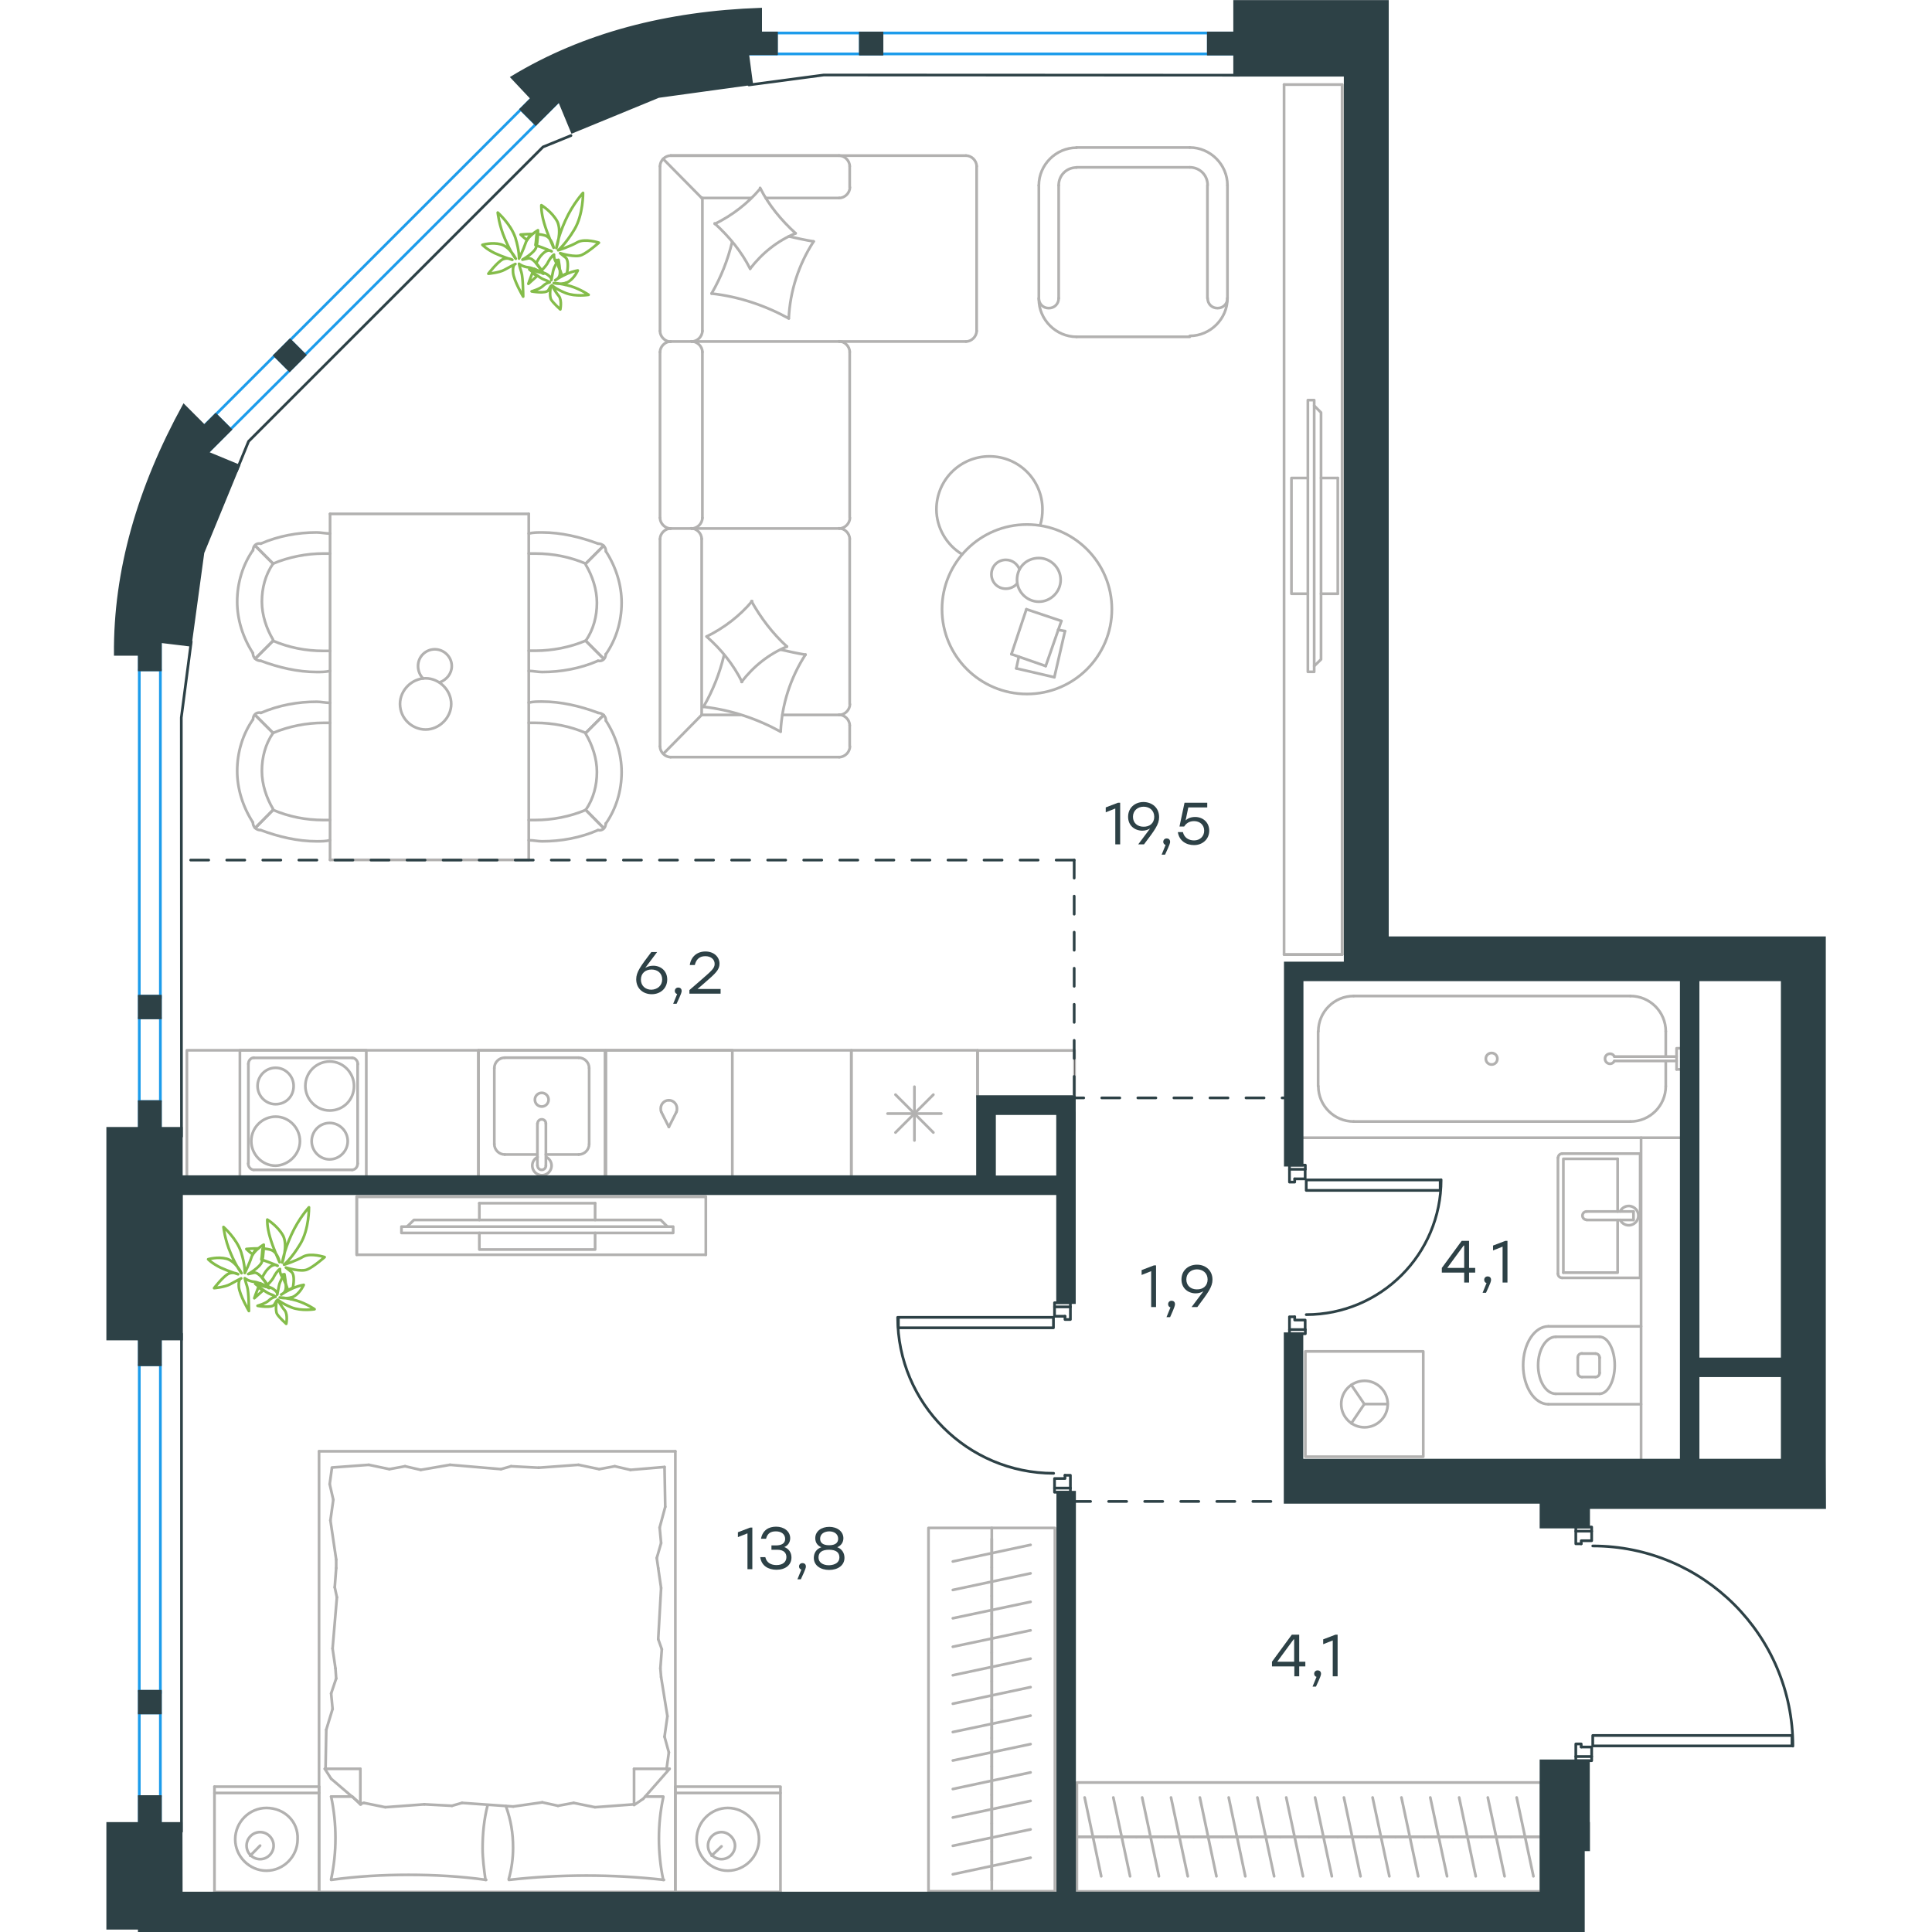<?xml version="1.0" encoding="utf-8"?>
<!-- Generator: Adobe Illustrator 26.5.0, SVG Export Plug-In . SVG Version: 6.00 Build 0)  -->
<svg version="1.1" id="Слой_1" xmlns="http://www.w3.org/2000/svg" xmlns:xlink="http://www.w3.org/1999/xlink" x="0px" y="0px"
	 viewBox="0 0 953.6 1071.5" style="enable-background:new 0 0 953.6 1071.5;" xml:space="preserve" width="200" height="200">
<style type="text/css">
	.st0{fill:none;stroke:#B2B1B0;stroke-width:1.5;stroke-linecap:round;stroke-linejoin:round;stroke-miterlimit:22.926;}
	.st1{fill:none;stroke:#1F1E1D;stroke-width:0.216;stroke-linecap:round;stroke-linejoin:round;stroke-miterlimit:22.926;}
	.st2{fill:none;stroke:#2D4146;stroke-width:1.5;stroke-linecap:round;stroke-linejoin:round;stroke-miterlimit:22.926;}
	.st3{fill:none;stroke:#1D9CEB;stroke-width:1.5;stroke-linecap:round;stroke-linejoin:round;stroke-miterlimit:22.926;}
	.st4{fill:none;stroke:#2D4146;stroke-width:1.5;stroke-linecap:round;stroke-linejoin:round;stroke-miterlimit:10;}
	.st5{fill:none;stroke:#1D9CEB;stroke-width:1.5;stroke-linecap:round;stroke-linejoin:round;stroke-miterlimit:22.925;}
	.st6{fill-rule:evenodd;clip-rule:evenodd;fill:#2D4146;stroke:#2D4146;stroke-width:1.5;stroke-miterlimit:10;}
	.st7{fill-rule:evenodd;clip-rule:evenodd;fill:#2D4146;stroke:#2D4146;stroke-width:1.5;stroke-miterlimit:10;}
	.st8{enable-background:new    ;}
	.st9{fill:#2D4146;}
	
		.st10{fill:none;stroke:#2D4146;stroke-width:1.5;stroke-linecap:round;stroke-linejoin:round;stroke-miterlimit:22.926;stroke-dasharray:10;}
	.st11{fill:none;stroke:#84BC4A;stroke-width:1.5;stroke-linecap:round;stroke-linejoin:round;stroke-miterlimit:22.926;}
</style>
<line class="st0" x1="864.9" y1="572" x2="864.9" y2="586"/>
<path class="st0" d="M836.4,586c-0.5-1.2-1.8-1.8-3.1-1.5s-2.1,1.4-2.1,2.7s0.9,2.4,2.1,2.7c1.3,0.3,2.5-0.3,3.1-1.5"/>
<line class="st0" x1="870.9" y1="586" x2="836.4" y2="586"/>
<line class="st0" x1="870.9" y1="588.4" x2="836.4" y2="588.4"/>
<line class="st0" x1="870.9" y1="593.1" x2="873.4" y2="593.1"/>
<polyline class="st0" points="870.9,593.1 870.9,581.4 873.4,581.4 "/>
<path class="st0" d="M771.5,587.2c0-1.8-1.4-3.2-3.2-3.2s-3.2,1.4-3.2,3.2s1.4,3.2,3.2,3.2S771.5,589,771.5,587.2"/>
<path class="st0" d="M864.9,572c0-10.8-8.8-19.6-19.6-19.6"/>
<path class="st0" d="M845.3,622c10.8,0,19.6-8.8,19.6-19.6"/>
<path class="st0" d="M691.8,552.4c-10.8,0-19.6,8.8-19.6,19.6"/>
<path class="st0" d="M672.2,602.4c0,10.8,8.8,19.6,19.6,19.6"/>
<line class="st0" x1="864.9" y1="602.4" x2="864.9" y2="588.4"/>
<line class="st0" x1="845.3" y1="552.4" x2="691.8" y2="552.4"/>
<line class="st0" x1="672.1" y1="572" x2="672.1" y2="602.4"/>
<line class="st0" x1="691.8" y1="622" x2="845.3" y2="622"/>
<line class="st0" x1="663.1" y1="631" x2="873.4" y2="631"/>
<line class="st0" x1="847" y1="671.9" x2="847" y2="676.6"/>
<line class="st0" x1="838.2" y1="671.9" x2="838.2" y2="642.7"/>
<polyline class="st0" points="838.2,676.6 838.2,705.8 808.1,705.8 "/>
<polyline class="st0" points="808.1,705.8 808.1,642.7 838.2,642.7 "/>
<path class="st0" d="M807.5,639.8c-1.3,0-2.3,1-2.3,2.3"/>
<path class="st0" d="M805.1,706.4c0,1.3,1,2.3,2.3,2.3"/>
<path class="st0" d="M821,671.9c-1.3,0-2.3,1-2.3,2.3s1,2.3,2.3,2.3"/>
<line class="st0" x1="847" y1="671.9" x2="821" y2="671.9"/>
<line class="st0" x1="847" y1="676.6" x2="821" y2="676.6"/>
<path class="st0" d="M839.6,676.6c1.1,2.2,3.6,3.4,6,2.8c2.4-0.6,4.1-2.7,4.1-5.2s-1.7-4.6-4.1-5.2c-2.4-0.6-4.9,0.6-6,2.8"/>
<line class="st0" x1="850.7" y1="639.8" x2="807.4" y2="639.8"/>
<line class="st0" x1="805.1" y1="642.1" x2="805.1" y2="706.4"/>
<polyline class="st0" points="807.4,708.7 850.7,708.7 850.7,639.8 "/>
<polyline class="st0" points="690.5,768.1 697.7,778.7 690.5,789.4 "/>
<line class="st0" x1="697.7" y1="778.7" x2="710.6" y2="778.7"/>
<path class="st0" d="M684.9,778.7c0,7.1,5.8,12.9,12.9,12.9c7.1,0,12.9-5.8,12.9-12.9c0-7.1-5.8-12.9-12.9-12.9
	C690.6,765.9,684.9,771.6,684.9,778.7"/>
<rect x="665" y="749.5" class="st0" width="65.4" height="58.4"/>
<polyline class="st0" points="413.2,582.5 413.2,652.6 413.2,582.5 44.7,582.5 44.7,652.6 "/>
<line class="st0" x1="683" y1="329.3" x2="673.7" y2="329.3"/>
<line class="st0" x1="683" y1="265.1" x2="673.7" y2="265.1"/>
<polyline class="st0" points="669.9,225 673.7,228.8 673.7,365.7 669.9,369.4 "/>
<rect x="666.4" y="221.9" class="st0" width="3.5" height="150.7"/>
<polyline class="st0" points="666.4,265.1 657.3,265.1 657.3,329.3 666.4,329.3 "/>
<line class="st0" x1="683" y1="329.3" x2="683" y2="265.1"/>
<polyline class="st0" points="685.4,46.9 685.4,529.4 653.2,529.4 653.2,46.9 "/>
<line class="st0" x1="685.4" y1="529.4" x2="653.2" y2="529.4"/>
<polyline class="st0" points="653.2,46.9 685.4,46.9 685.4,529.4 "/>
<line class="st0" x1="799.8" y1="778.8" x2="851.2" y2="778.8"/>
<path class="st0" d="M816.1,761.4c0,1.3,1,2.3,2.3,2.3"/>
<path class="st0" d="M818.4,750.6c-1.3,0-2.3,1-2.3,2.3"/>
<path class="st0" d="M825.9,763.7c1.3,0,2.3-1,2.3-2.3"/>
<path class="st0" d="M828.2,753c0-1.3-1-2.3-2.3-2.3"/>
<line class="st0" x1="825.9" y1="763.7" x2="818.4" y2="763.7"/>
<line class="st0" x1="816.1" y1="761.4" x2="816.1" y2="753"/>
<line class="st0" x1="818.4" y1="750.7" x2="825.9" y2="750.7"/>
<line class="st0" x1="828.2" y1="753" x2="828.2" y2="761.4"/>
<path class="st0" d="M828.2,773c4.6,0,8.4-7.1,8.4-15.8s-3.8-15.8-8.4-15.8"/>
<line class="st0" x1="803.9" y1="773" x2="828.2" y2="773"/>
<path class="st0" d="M803.9,741.4c-5.4,0-9.8,7.1-9.8,15.8s4.4,15.8,9.8,15.8"/>
<line class="st0" x1="803.9" y1="741.4" x2="828.2" y2="741.4"/>
<path class="st0" d="M799.8,735.6c-7.7,0-14,9.7-14,21.6c0,11.9,6.3,21.6,14,21.6"/>
<line class="st0" x1="799.8" y1="735.6" x2="851.2" y2="735.6"/>
<line class="st0" x1="491.1" y1="1042.8" x2="491.1" y2="1027"/>
<line class="st0" x1="512.6" y1="1030.3" x2="469.5" y2="1039.5"/>
<line class="st0" x1="491.1" y1="1027" x2="491.1" y2="1011.3"/>
<line class="st0" x1="512.6" y1="1014.6" x2="469.5" y2="1023.7"/>
<line class="st0" x1="491.1" y1="1011.3" x2="491.1" y2="995.5"/>
<line class="st0" x1="512.6" y1="998.8" x2="469.5" y2="1008"/>
<line class="st0" x1="491.1" y1="995.5" x2="491.1" y2="979.7"/>
<line class="st0" x1="512.6" y1="983" x2="469.5" y2="992.2"/>
<line class="st0" x1="491.1" y1="979.7" x2="491.1" y2="963.9"/>
<line class="st0" x1="512.6" y1="967.3" x2="469.5" y2="976.4"/>
<line class="st0" x1="491.1" y1="963.9" x2="491.1" y2="948.2"/>
<line class="st0" x1="512.6" y1="951.5" x2="469.5" y2="960.6"/>
<line class="st0" x1="491.1" y1="1048.9" x2="491.1" y2="847.4"/>
<line class="st0" x1="491.1" y1="948.2" x2="491.1" y2="932.4"/>
<line class="st0" x1="512.6" y1="935.7" x2="469.5" y2="944.9"/>
<line class="st0" x1="491.1" y1="932.4" x2="491.1" y2="916.6"/>
<line class="st0" x1="512.6" y1="919.9" x2="469.5" y2="929.1"/>
<line class="st0" x1="491.1" y1="916.6" x2="491.1" y2="900.8"/>
<line class="st0" x1="512.6" y1="904.2" x2="469.5" y2="913.3"/>
<line class="st0" x1="491.1" y1="900.8" x2="491.1" y2="885.1"/>
<line class="st0" x1="512.6" y1="888.4" x2="469.5" y2="897.5"/>
<line class="st0" x1="491.1" y1="885.1" x2="491.1" y2="869.3"/>
<line class="st0" x1="512.6" y1="872.6" x2="469.5" y2="881.8"/>
<line class="st0" x1="491.1" y1="869.3" x2="491.1" y2="853.5"/>
<line class="st0" x1="512.6" y1="856.8" x2="469.5" y2="866"/>
<rect x="456" y="847.4" class="st0" width="70.1" height="201.5"/>
<line class="st0" x1="539.2" y1="1018.7" x2="555.2" y2="1018.7"/>
<line class="st0" x1="551.8" y1="1040.6" x2="542.6" y2="996.9"/>
<line class="st0" x1="555.2" y1="1018.7" x2="571.2" y2="1018.7"/>
<line class="st0" x1="567.8" y1="1040.6" x2="558.5" y2="996.9"/>
<line class="st0" x1="571.2" y1="1018.7" x2="587.1" y2="1018.7"/>
<line class="st0" x1="583.8" y1="1040.6" x2="574.5" y2="996.9"/>
<line class="st0" x1="587.1" y1="1018.7" x2="603.1" y2="1018.7"/>
<line class="st0" x1="599.8" y1="1040.6" x2="590.5" y2="996.9"/>
<line class="st0" x1="603.1" y1="1018.7" x2="619.1" y2="1018.7"/>
<line class="st0" x1="615.7" y1="1040.6" x2="606.5" y2="996.9"/>
<line class="st0" x1="619.1" y1="1018.7" x2="635.1" y2="1018.7"/>
<line class="st0" x1="631.7" y1="1040.6" x2="622.5" y2="996.9"/>
<line class="st0" x1="635.1" y1="1018.7" x2="651.1" y2="1018.7"/>
<line class="st0" x1="647.7" y1="1040.6" x2="638.4" y2="996.9"/>
<line class="st0" x1="651.1" y1="1018.7" x2="667" y2="1018.7"/>
<line class="st0" x1="663.7" y1="1040.6" x2="654.4" y2="996.9"/>
<line class="st0" x1="667" y1="1018.7" x2="683" y2="1018.7"/>
<line class="st0" x1="679.7" y1="1040.6" x2="670.4" y2="996.9"/>
<line class="st0" x1="683" y1="1018.7" x2="699" y2="1018.7"/>
<line class="st0" x1="695.6" y1="1040.6" x2="686.4" y2="996.9"/>
<line class="st0" x1="538.3" y1="1018.7" x2="795.7" y2="1018.7"/>
<line class="st0" x1="699" y1="1018.7" x2="715" y2="1018.7"/>
<line class="st0" x1="711.6" y1="1040.6" x2="702.3" y2="996.9"/>
<line class="st0" x1="715" y1="1018.7" x2="731" y2="1018.7"/>
<line class="st0" x1="727.6" y1="1040.6" x2="718.3" y2="996.9"/>
<line class="st0" x1="731" y1="1018.7" x2="746.9" y2="1018.7"/>
<line class="st0" x1="743.6" y1="1040.6" x2="734.3" y2="996.9"/>
<line class="st0" x1="746.9" y1="1018.7" x2="762.9" y2="1018.7"/>
<line class="st0" x1="759.5" y1="1040.6" x2="750.3" y2="996.9"/>
<line class="st0" x1="762.9" y1="1018.7" x2="778.9" y2="1018.7"/>
<line class="st0" x1="775.5" y1="1040.6" x2="766.2" y2="996.9"/>
<line class="st0" x1="778.9" y1="1018.7" x2="794.9" y2="1018.7"/>
<line class="st0" x1="791.5" y1="1040.6" x2="782.2" y2="996.9"/>
<rect x="538.3" y="988.6" class="st0" width="257.4" height="60.4"/>
<polyline class="st0" points="537,582.6 483.2,582.6 483.2,608.3 483.2,582.6 537,582.6 537,608.3 "/>
<line class="st0" x1="458.7" y1="607.1" x2="437.7" y2="628.1"/>
<line class="st0" x1="437.7" y1="607.1" x2="458.7" y2="628.1"/>
<line class="st0" x1="463.1" y1="617.6" x2="433.3" y2="617.6"/>
<line class="st0" x1="448.2" y1="602.7" x2="448.2" y2="632.5"/>
<polyline class="st0" points="413.2,652.6 413.2,582.5 483.2,582.5 483.2,608.3 "/>
<line class="st0" x1="851.2" y1="809.8" x2="851.2" y2="631"/>
<line class="st0" x1="206.9" y1="667.3" x2="206.9" y2="676.6"/>
<line class="st0" x1="271.1" y1="667.3" x2="271.1" y2="676.6"/>
<polyline class="st0" points="311.2,680.3 307.5,676.6 170.6,676.6 166.8,680.3 "/>
<rect x="163.7" y="680.3" class="st0" width="150.7" height="3.5"/>
<polyline class="st0" points="271.1,683.8 271.1,693 206.9,693 206.9,683.8 "/>
<line class="st0" x1="206.9" y1="667.3" x2="271.1" y2="667.3"/>
<polyline class="st0" points="332.5,663.7 138.9,663.7 138.9,695.9 332.5,695.9 "/>
<line class="st0" x1="138.9" y1="663.7" x2="138.9" y2="695.9"/>
<polyline class="st0" points="332.5,695.9 332.5,663.7 138.9,663.7 "/>
<g>
	<rect x="277.1" y="582.5" class="st0" width="70.1" height="70.2"/>
	<line class="st0" x1="312" y1="625" x2="316.2" y2="616.7"/>
	<line class="st0" x1="307.8" y1="616.7" x2="312" y2="625"/>
	<path class="st0" d="M307.8,616.7c-0.3-0.7-0.3-1.4-0.3-2c0-2.4,2-4.5,4.5-4.5"/>
	<path class="st0" d="M316.2,616.7c0.3-0.7,0.3-1.4,0.3-2c0-2.4-2-4.5-4.5-4.5"/>
</g>
<line class="st0" x1="221" y1="640.3" x2="239.1" y2="640.3"/>
<path class="st0" d="M237.7,609.9c0,2.1,1.7,3.8,3.8,3.8s3.8-1.7,3.8-3.8s-1.7-3.8-3.8-3.8S237.7,607.8,237.7,609.9"/>
<path class="st0" d="M243.8,623.1c0-1.3-1-2.3-2.3-2.3s-2.3,1-2.3,2.3"/>
<line class="st0" x1="239.1" y1="646.5" x2="239.1" y2="623.1"/>
<path class="st0" d="M239.2,646.5c0,1.3,1,2.3,2.3,2.3s2.3-1,2.3-2.3"/>
<line class="st0" x1="243.8" y1="646.5" x2="243.8" y2="623.1"/>
<path class="st0" d="M239.2,641.7c-2.2,1.1-3.4,3.6-2.8,6s2.7,4.1,5.2,4.1s4.6-1.7,5.2-4.1c0.6-2.4-0.6-4.9-2.8-6"/>
<path class="st0" d="M215.2,634.5c0,3.2,2.6,5.8,5.8,5.8"/>
<path class="st0" d="M262,640.3c3.2,0,5.8-2.6,5.8-5.8"/>
<path class="st0" d="M221,586.6c-3.2,0-5.8,2.6-5.8,5.8"/>
<path class="st0" d="M267.8,592.4c0-3.2-2.6-5.8-5.8-5.8"/>
<line class="st0" x1="215.2" y1="634.5" x2="215.2" y2="592.4"/>
<line class="st0" x1="221" y1="586.6" x2="262" y2="586.6"/>
<line class="st0" x1="267.8" y1="592.4" x2="267.8" y2="634.5"/>
<line class="st0" x1="262" y1="640.3" x2="243.8" y2="640.3"/>
<polyline class="st0" points="206.4,652.6 206.4,582.5 276.6,582.5 276.6,652.6 "/>
<line class="st0" x1="206.4" y1="652.6" x2="206.4" y2="582.5"/>
<g>
	<path class="st0" d="M103.9,602.3c0-5.5-4.5-10.1-10-10.1s-10,4.5-10,10.1c0,5.5,4.5,10.1,10,10.1
		C99.5,612.4,103.9,608.2,103.9,602.3z"/>
	<path class="st0" d="M107.4,632.9c0-7.2-5.9-13.6-13.5-13.6c-7.2,0-13.5,5.9-13.5,13.6c0,7.2,5.9,13.6,13.5,13.6
		C101.2,646.3,107.4,640.1,107.4,632.9z"/>
	<path class="st0" d="M133.9,632.9c0-5.5-4.5-10.1-10-10.1s-10,4.5-10,10.1c0,5.5,4.5,10.1,10,10.1
		C129.4,642.9,133.9,638.4,133.9,632.9z"/>
	<path class="st0" d="M137.4,602.3c0-7.2-5.9-13.6-13.5-13.6c-7.2,0-13.5,5.9-13.5,13.6c0,7.2,5.9,13.6,13.5,13.6
		C131.5,615.9,137.4,609.9,137.4,602.3z"/>
	<line class="st0" x1="78.8" y1="645.3" x2="78.8" y2="590.1"/>
	<line class="st0" x1="136.4" y1="648.8" x2="81.8" y2="648.8"/>
	<line class="st0" x1="139.4" y1="590.1" x2="139.4" y2="645.3"/>
	<line class="st0" x1="81.8" y1="586.7" x2="136.4" y2="586.7"/>
	<path class="st0" d="M139.4,645.3L139.4,645.3c0,2-1.4,3.5-3.1,3.5"/>
	<path class="st0" d="M78.8,590.1L78.8,590.1c0-2,1.4-3.5,3.1-3.5"/>
	<path class="st0" d="M81.8,648.8L81.8,648.8c-1.7,0-3.1-1.7-3.1-3.5"/>
	<path class="st0" d="M136.4,586.7L136.4,586.7c1.7,0,3.1,1.7,3.1,3.5"/>
	<rect x="74.1" y="582.5" class="st0" width="70.1" height="70.2"/>
</g>
<g>
	<line class="st0" x1="118" y1="1049.3" x2="60" y2="1049.3"/>
	<line class="st0" x1="60" y1="990.9" x2="118" y2="990.9"/>
	<line class="st0" x1="118" y1="990.9" x2="118" y2="1049.3"/>
	<line class="st0" x1="60" y1="1049.3" x2="60" y2="990.9"/>
	<line class="st0" x1="85.3" y1="1023.6" x2="79.8" y2="1029.2"/>
	<line class="st0" x1="60" y1="994.4" x2="118" y2="994.4"/>
	<path class="st0" d="M88.8,1002.7c-9.5,0-17.3,7.9-17.3,17.4c0,9.5,7.9,17.4,17.3,17.4c9.5,0,17.3-7.9,17.3-17.4
		C106.6,1010.2,98.7,1002.7,88.8,1002.7z"/>
	<path class="st0" d="M85.3,1016.1c-4.3,0-7.5,3.6-7.5,7.5c0,4.3,3.5,7.5,7.5,7.5c4.3,0,7.5-3.6,7.5-7.5
		C92.8,1019.7,89.6,1016.1,85.3,1016.1z"/>
	<line class="st0" x1="315.6" y1="1049.3" x2="118" y2="1049.3"/>
	<line class="st0" x1="298.9" y1="996.4" x2="308.9" y2="996.4"/>
	<line class="st0" x1="140.9" y1="1000.7" x2="140.9" y2="981"/>
	<line class="st0" x1="136.5" y1="996.4" x2="140.9" y2="1000.7"/>
	<line class="st0" x1="315.6" y1="804.9" x2="315.6" y2="1049.3"/>
	<line class="st0" x1="121.2" y1="981" x2="140.9" y2="981"/>
	<line class="st0" x1="118" y1="1049.3" x2="118" y2="804.9"/>
	<line class="st0" x1="312.4" y1="981" x2="297.8" y2="997.6"/>
	<line class="st0" x1="297.8" y1="997.6" x2="292.7" y2="1001.1"/>
	<line class="st0" x1="124.7" y1="996.4" x2="136.2" y2="996.4"/>
	<line class="st0" x1="292.7" y1="1000.7" x2="292.7" y2="981"/>
	<line class="st0" x1="141.3" y1="1000.7" x2="124.7" y2="986.5"/>
	<line class="st0" x1="124.7" y1="986.5" x2="121.2" y2="981"/>
	<line class="st0" x1="312.4" y1="981" x2="292.7" y2="981"/>
	<line class="st0" x1="224.5" y1="813.2" x2="239.8" y2="814"/>
	<line class="st0" x1="174.4" y1="815.2" x2="190.6" y2="812.4"/>
	<line class="st0" x1="157" y1="814.8" x2="165.7" y2="813.2"/>
	<line class="st0" x1="165.7" y1="813.2" x2="174.4" y2="815.2"/>
	<line class="st0" x1="218.9" y1="814.8" x2="224.5" y2="813.2"/>
	<line class="st0" x1="190.6" y1="812.4" x2="218.9" y2="814.8"/>
	<line class="st0" x1="125.1" y1="813.9" x2="145.6" y2="812.4"/>
	<line class="st0" x1="145.6" y1="812.4" x2="157" y2="814.8"/>
	<line class="st0" x1="290.7" y1="815.2" x2="309.6" y2="813.6"/>
	<line class="st0" x1="273.4" y1="814.8" x2="282" y2="813.2"/>
	<line class="st0" x1="282" y1="813.2" x2="290.7" y2="815.2"/>
	<line class="st0" x1="239.8" y1="814" x2="261.9" y2="812.4"/>
	<line class="st0" x1="261.9" y1="812.4" x2="273.4" y2="814.8"/>
	<line class="st0" x1="315.6" y1="804.9" x2="118" y2="804.9"/>
	<path class="st0" d="M223.3,1042.6c14.2-1.6,28.4-2.4,43-2.4c14.2,0,28.8,0.8,43,2.4"/>
	<path class="st0" d="M221.6,1001.6c2.8,7.9,4,14.9,4,23.2c0,5.9-0.8,11.8-2.4,17.4"/>
	<path class="st0" d="M308.9,1042.6c-1.6-7.5-2.4-15.4-2.4-22.9c0-7.9,0.8-15.4,2.4-22.9"/>
	<path class="st0" d="M210.3,1042.6c-0.8-5.9-1.6-11.8-1.6-17.4c0-8.3,0.8-16.2,2.8-24.1"/>
	<line class="st0" x1="127.5" y1="930.9" x2="127.1" y2="925.3"/>
	<line class="st0" x1="125.5" y1="947.8" x2="124.7" y2="939.2"/>
	<line class="st0" x1="124.7" y1="939.2" x2="127.5" y2="930.9"/>
	<line class="st0" x1="121.6" y1="981" x2="122" y2="959.3"/>
	<line class="st0" x1="122" y1="959.3" x2="125.5" y2="947.8"/>
	<line class="st0" x1="126.7" y1="880.3" x2="127.5" y2="869.7"/>
	<line class="st0" x1="127.1" y1="925.3" x2="125.5" y2="914.3"/>
	<line class="st0" x1="127.9" y1="885.9" x2="126.7" y2="880.3"/>
	<line class="st0" x1="125.5" y1="914.3" x2="127.9" y2="885.9"/>
	<line class="st0" x1="127.5" y1="869.7" x2="127.5" y2="864.9"/>
	<line class="st0" x1="125.9" y1="831.8" x2="123.9" y2="823.1"/>
	<line class="st0" x1="123.9" y1="823.1" x2="125.1" y2="814.4"/>
	<line class="st0" x1="127.5" y1="864.9" x2="124.3" y2="843.2"/>
	<line class="st0" x1="124.3" y1="843.2" x2="125.9" y2="831.8"/>
	<line class="st0" x1="305.3" y1="864.1" x2="306.1" y2="869.7"/>
	<line class="st0" x1="306.9" y1="847.2" x2="307.7" y2="855.8"/>
	<line class="st0" x1="307.7" y1="855.8" x2="305.3" y2="864.1"/>
	<line class="st0" x1="309.6" y1="813.6" x2="310" y2="835.7"/>
	<line class="st0" x1="310" y1="835.7" x2="306.9" y2="847.2"/>
	<line class="st0" x1="308.1" y1="914.7" x2="307.3" y2="925.3"/>
	<line class="st0" x1="306.1" y1="869.7" x2="307.7" y2="880.7"/>
	<line class="st0" x1="306.1" y1="909.1" x2="308.1" y2="914.7"/>
	<line class="st0" x1="307.7" y1="880.7" x2="306.1" y2="909.1"/>
	<line class="st0" x1="307.3" y1="925.3" x2="307.7" y2="930.1"/>
	<line class="st0" x1="310.8" y1="980.6" x2="310.8" y2="981.4"/>
	<line class="st0" x1="309.6" y1="963.2" x2="312" y2="971.9"/>
	<line class="st0" x1="312" y1="971.9" x2="310.8" y2="980.6"/>
	<line class="st0" x1="307.7" y1="930.1" x2="311.2" y2="951.8"/>
	<line class="st0" x1="311.2" y1="951.8" x2="309.6" y2="963.2"/>
	<path class="st0" d="M124.7,1042.6c14.2-2,28.4-2.8,43-2.8c14.2,0,28.8,0.8,43,2.8"/>
	<path class="st0" d="M124.7,996.4c1.6,7.5,2.4,15.4,2.4,22.9c0,7.9-0.8,15.4-2.4,22.9"/>
	<line class="st0" x1="191.7" y1="1001.5" x2="176.4" y2="1000.7"/>
	<line class="st0" x1="241.8" y1="999.6" x2="225.7" y2="1001.9"/>
	<line class="st0" x1="259.2" y1="999.9" x2="250.5" y2="1001.5"/>
	<line class="st0" x1="250.5" y1="1001.5" x2="241.8" y2="999.6"/>
	<line class="st0" x1="197.3" y1="999.9" x2="191.7" y2="1001.5"/>
	<line class="st0" x1="225.7" y1="1001.9" x2="197.3" y2="999.9"/>
	<line class="st0" x1="292.7" y1="1000.7" x2="271" y2="1002.3"/>
	<line class="st0" x1="271" y1="1002.3" x2="259.2" y2="999.9"/>
	<line class="st0" x1="142.9" y1="999.9" x2="140.9" y2="1000.3"/>
	<line class="st0" x1="176.4" y1="1000.7" x2="154.7" y2="1002.3"/>
	<line class="st0" x1="154.7" y1="1002.3" x2="142.9" y2="999.9"/>
	<line class="st0" x1="373.9" y1="1049.3" x2="315.6" y2="1049.3"/>
	<line class="st0" x1="315.6" y1="990.9" x2="373.9" y2="990.9"/>
	<line class="st0" x1="373.9" y1="991.3" x2="373.9" y2="1049.3"/>
	<line class="st0" x1="315.6" y1="1049.3" x2="315.6" y2="991.3"/>
	<line class="st0" x1="341.2" y1="1024" x2="335.7" y2="1029.2"/>
	<line class="st0" x1="315.6" y1="994.4" x2="373.9" y2="994.4"/>
	<path class="st0" d="M344.7,1002.7c-9.5,0-17.3,7.9-17.3,17.4c0,9.5,7.9,17.4,17.3,17.4c9.5,0,17.3-7.9,17.3-17.4
		C362.1,1010.6,354.2,1002.7,344.7,1002.7z"/>
	<path class="st0" d="M341.2,1016.1c-4.3,0-7.5,3.6-7.5,7.5c0,4.3,3.5,7.5,7.5,7.5c4.3,0,7.5-3.6,7.5-7.5
		C348.7,1019.7,345.1,1016.1,341.2,1016.1z"/>
</g>
<g>
	<line class="st0" x1="313" y1="419.9" x2="406.5" y2="419.9"/>
	<line class="st0" x1="412.3" y1="287.2" x2="412.3" y2="195.2"/>
	<line class="st0" x1="406.5" y1="189.4" x2="476.8" y2="189.4"/>
	<line class="st0" x1="482.7" y1="183.6" x2="482.7" y2="92.2"/>
	<line class="st0" x1="476.8" y1="86.3" x2="313" y2="86.3"/>
	<line class="st0" x1="307.1" y1="92.2" x2="307.1" y2="183.6"/>
	<line class="st0" x1="412.3" y1="414" x2="412.3" y2="402.3"/>
	<line class="st0" x1="406.5" y1="396.5" x2="375" y2="396.5"/>
	<line class="st0" x1="330.2" y1="396.5" x2="330.2" y2="298.9"/>
	<line class="st0" x1="330.2" y1="109.8" x2="357.5" y2="109.8"/>
	<line class="st0" x1="412.3" y1="103.9" x2="412.3" y2="92.2"/>
	<line class="st0" x1="406.5" y1="86.3" x2="313" y2="86.3"/>
	<line class="st0" x1="309.1" y1="417.9" x2="330.2" y2="396.5"/>
	<line class="st0" x1="330.2" y1="109.8" x2="308.8" y2="88.1"/>
	<line class="st0" x1="324.7" y1="293.1" x2="313" y2="293.1"/>
	<line class="st0" x1="406.5" y1="189.4" x2="324.7" y2="189.4"/>
	<line class="st0" x1="406.5" y1="293.1" x2="324.7" y2="293.1"/>
	<line class="st0" x1="324.7" y1="189.4" x2="313" y2="189.4"/>
	<line class="st0" x1="412.3" y1="390.6" x2="412.3" y2="298.9"/>
	<line class="st0" x1="307.1" y1="298.9" x2="307.1" y2="414"/>
	<line class="st0" x1="330.6" y1="287.2" x2="330.6" y2="195.2"/>
	<line class="st0" x1="307.1" y1="195.2" x2="307.1" y2="287.2"/>
	<line class="st0" x1="330.6" y1="183.6" x2="330.6" y2="109.8"/>
	<line class="st0" x1="365.7" y1="109.8" x2="406.5" y2="109.8"/>
	<line class="st0" x1="351.6" y1="396.5" x2="330.2" y2="396.5"/>
	<path class="st0" d="M307.1,414c0,3.1,2.8,5.9,5.9,5.9"/>
	<path class="st0" d="M313,86.3c-3.1,0-5.9,2.8-5.9,5.9"/>
	<path class="st0" d="M482.7,92.2c0-3.1-2.8-5.9-5.9-5.9"/>
	<path class="st0" d="M406.5,419.9c3.1,0,5.9-2.8,5.9-5.9"/>
	<path class="st0" d="M412.3,402.3c0-3.1-2.8-5.9-5.9-5.9"/>
	<path class="st0" d="M406.5,396.5c3.1,0,5.9-2.8,5.9-5.9"/>
	<path class="st0" d="M412.3,195.2c0-3.1-2.8-5.9-5.9-5.9"/>
	<path class="st0" d="M406.5,293.1c3.1,0,5.9-2.8,5.9-5.9"/>
	<path class="st0" d="M412.3,298.9c0-3.1-2.8-5.9-5.9-5.9"/>
	<path class="st0" d="M406.5,109.8c3.1,0,5.9-2.8,5.9-5.9"/>
	<path class="st0" d="M412.3,92.2c0-3.1-2.8-5.9-5.9-5.9"/>
	<path class="st0" d="M330.2,298.9c0-3.1-2.8-5.9-5.9-5.9"/>
	<path class="st0" d="M313,293.1c-3.1,0-5.9,2.8-5.9,5.9"/>
	<path class="st0" d="M324.7,293.1c3.1,0,5.9-2.8,5.9-5.9"/>
	<path class="st0" d="M307.1,287.2c0,3.1,2.8,5.9,5.9,5.9"/>
	<path class="st0" d="M330.6,195.2c0-3.1-2.9-5.9-6.2-5.9"/>
	<path class="st0" d="M313,189.4c-3.1,0-5.9,2.8-5.9,5.9"/>
	<path class="st0" d="M324.7,189.4c3.1,0,5.9-2.8,5.9-5.9"/>
	<path class="st0" d="M307.1,183.6c0,3.1,2.8,5.9,5.9,5.9"/>
	<path class="st0" d="M378.5,131.1c4.5,1,9.3,2.1,13.8,2.8"/>
	<path class="st0" d="M392.3,133.9c-8.3,12.8-13.1,27.6-13.8,42.7"/>
	<path class="st0" d="M378.5,176.6c-13.1-7.2-27.6-12.1-42.8-13.8"/>
	<path class="st0" d="M335.7,162.8c5.2-9,9-18.6,11.4-28.6"/>
	<path class="st0" d="M362.6,104.2c4.8,9.6,11.7,17.9,19.7,25.2"/>
	<path class="st0" d="M382.3,129.4c-10,4.1-18.6,11-25.2,19.6"/>
	<path class="st0" d="M357.1,149.1c-4.8-9.6-11.7-17.9-19.7-25.2"/>
	<path class="st0" d="M337.5,124.2c9.7-4.8,18.3-11.4,25.2-19.6"/>
	<path class="st0" d="M357.8,333.4c5.2,9.3,11.7,17.9,19.7,25.2"/>
	<path class="st0" d="M377.5,358.6c-10,4.1-18.6,11-25.2,19.6"/>
	<path class="st0" d="M352.6,378.2c-4.8-9.6-11.4-17.9-19.7-25.2"/>
	<path class="st0" d="M333,353c9.7-4.8,18.3-11.4,25.2-19.6"/>
	<path class="st0" d="M374,360.3c4.5,1,9.3,2.1,13.8,2.8"/>
	<path class="st0" d="M387.8,363c-8.3,12.8-13.1,27.6-13.8,42.7"/>
	<path class="st0" d="M374,405.8c-13.1-7.2-27.6-12.1-42.8-13.8"/>
	<path class="st0" d="M331.2,392c5.2-9,9-18.6,11.4-28.6"/>
	<path class="st0" d="M476.8,189.4c3.1,0,5.9-2.8,5.9-5.9"/>
</g>
<g>
	<line class="st0" x1="525.8" y1="375.6" x2="504.7" y2="370.7"/>
	<line class="st0" x1="504.7" y1="370.7" x2="506.1" y2="364.2"/>
	<line class="st0" x1="527.9" y1="349.3" x2="531.7" y2="350"/>
	<line class="st0" x1="531.7" y1="350" x2="525.8" y2="375.6"/>
	<line class="st0" x1="521" y1="369.4" x2="502" y2="362.8"/>
	<line class="st0" x1="502" y1="362.8" x2="510.3" y2="337.9"/>
	<line class="st0" x1="510.3" y1="337.9" x2="529.7" y2="344.4"/>
	<line class="st0" x1="529.7" y1="344.4" x2="521" y2="369.4"/>
	<ellipse class="st0" cx="510.6" cy="337.9" rx="47.1" ry="47"/>
	<path class="st0" d="M505.1,321.6c0,6.6,5.5,12.1,12.1,12.1c6.6,0,12.1-5.5,12.1-12.1s-5.5-12.1-12.1-12.1
		C510.3,309.5,505.1,314.7,505.1,321.6z"/>
	<path class="st0" d="M505.1,323.7c-1.4,1.7-3.8,2.8-6.2,2.8c-4.5,0-8-3.5-8-8s3.5-8,8-8c3.5,0,6.2,2.1,7.6,5.2"/>
	<path class="st0" d="M474.6,307.4c-8.7-5.2-14.2-14.9-14.2-24.9c0-16.3,13.2-29.4,29.4-29.4c16.3,0,29.4,13.1,29.4,29.4
		c0,2.9-0.3,5.8-1.2,8.6"/>
</g>
<g>
	<line class="st0" x1="621.8" y1="102.8" x2="621.8" y2="165.4"/>
	<line class="st0" x1="538.1" y1="81.8" x2="600.9" y2="81.8"/>
	<line class="st0" x1="517.2" y1="165.4" x2="517.2" y2="102.8"/>
	<line class="st0" x1="600.9" y1="186.8" x2="538.1" y2="186.8"/>
	<line class="st0" x1="600.9" y1="92.8" x2="538.1" y2="92.8"/>
	<line class="st0" x1="528.2" y1="165.4" x2="528.2" y2="102.8"/>
	<line class="st0" x1="610.7" y1="165.4" x2="610.7" y2="102.8"/>
	<path class="st0" d="M517.2,102.8c0-11.4,9.5-20.9,20.9-20.9"/>
	<path class="st0" d="M600.9,81.8c11.4,0,20.9,9.5,20.9,20.9"/>
	<path class="st0" d="M621.8,165.4c0,11.4-9.5,20.9-20.9,20.9"/>
	<path class="st0" d="M538.1,186.8c-11.4,0-20.9-9.5-20.9-20.9"/>
	<path class="st0" d="M600.9,92.8c5.5,0,9.9,4.3,9.9,9.9"/>
	<path class="st0" d="M528.2,102.8c0-5.5,4.3-9.9,9.9-9.9"/>
	<path class="st0" d="M621.8,165.4C621.8,165.8,621.8,165.8,621.8,165.4c0,3.2-2.4,5.5-5.5,5.5c-3.2,0-5.5-2.4-5.5-5.5"/>
	<path class="st0" d="M528.2,165.4C528.2,165.8,528.2,165.8,528.2,165.4c0,3.2-2.4,5.5-5.5,5.5c-3.2,0-5.5-2.4-5.5-5.5"/>
</g>
<g>
	<line class="st0" x1="234.3" y1="285" x2="234.3" y2="476.9"/>
	<line class="st0" x1="124.1" y1="476.9" x2="124.1" y2="285"/>
	<g>
		<line class="st0" x1="234.3" y1="476.9" x2="124.1" y2="476.9"/>
		<line class="st0" x1="124.1" y1="285" x2="234.3" y2="285"/>
		<path class="st0" d="M177.1,404.6c7.6,0,14.2-6.6,14.2-14.2s-6.6-14.2-14.2-14.2c-7.6,0-14.2,6.6-14.2,14.2
			C162.9,398.4,169.5,404.6,177.1,404.6z"/>
		<path class="st0" d="M175.7,376.3c-1.7-1.7-2.8-4.2-2.8-6.9c0-5.2,4.2-9.3,9.3-9.3s9.4,4.2,9.4,9.3c0,4.1-2.8,7.6-6.6,9"/>
	</g>
	<g>
		<path class="st0" d="M92.5,406.5c-4.3,6.2-6.2,13.6-6.2,21.1c0,7.4,2.5,14.9,6.2,21.1"/>
		<path class="st0" d="M124.1,389.8c-2.5,0-5-0.6-7.4-0.6c-10.5,0-21.1,1.9-31,6.2"/>
		<path class="st0" d="M85.7,460.4c9.9,3.7,20.5,6.2,31,6.2c2.5,0,5,0,7.4-0.6"/>
		<path class="st0" d="M124.1,400.9c-1.2,0-2.5,0-3.7,0c-9.3,0-19.2,1.9-27.9,5.6"/>
		<path class="st0" d="M92.5,449.2c8.7,3.7,18,5.6,27.9,5.6c1.2,0,2.5,0,3.7,0"/>
		<path class="st0" d="M81.3,399.1c-5.6,8.1-8.7,18-8.7,28.5c0,9.9,3.1,19.8,8.7,28.5"/>
		<line class="st0" x1="92.5" y1="406.5" x2="82.6" y2="396.6"/>
		<line class="st0" x1="92.5" y1="449.2" x2="82.6" y2="459.2"/>
		<line class="st0" x1="92.5" y1="406.5" x2="82.6" y2="396.6"/>
		<line class="st0" x1="92.5" y1="449.2" x2="82.6" y2="459.2"/>
		<path class="st0" d="M81.3,456.1c0,2.5,1.9,4.3,4.3,4.3"/>
		<path class="st0" d="M85.7,395.3c-2.5-0.5-4.3,1.2-4.3,3.7"/>
		<path class="st0" d="M92.5,312.6c-4.3,6.2-6.2,13.6-6.2,21.1c0,7.4,2.5,14.9,6.2,21.1"/>
		<path class="st0" d="M124.1,295.9c-2.5,0-5-0.6-7.4-0.6c-10.5,0-21.1,1.9-31,6.2"/>
		<path class="st0" d="M85.7,366.5c9.9,3.7,20.5,6.2,31,6.2c2.5,0,5,0,7.4-0.6"/>
		<path class="st0" d="M124.1,307c-1.2,0-2.5,0-3.7,0c-9.3,0-19.2,1.9-27.9,5.6"/>
		<path class="st0" d="M92.5,355.4c8.7,3.7,18,5.6,27.9,5.6c1.2,0,2.5,0,3.7,0"/>
		<path class="st0" d="M81.3,305.2c-5.6,8.1-8.7,18-8.7,28.5c0,9.9,3.1,19.8,8.7,28.5"/>
		<line class="st0" x1="92.5" y1="312.6" x2="82.6" y2="302.7"/>
		<line class="st0" x1="92.5" y1="355.4" x2="82.6" y2="365.3"/>
		<line class="st0" x1="92.5" y1="312.6" x2="82.6" y2="302.7"/>
		<line class="st0" x1="92.5" y1="355.4" x2="82.6" y2="365.3"/>
		<path class="st0" d="M81.3,362.2c0,2.5,1.9,4.3,4.3,4.3"/>
		<path class="st0" d="M85.7,301.5c-2.5-0.5-4.3,1.2-4.3,3.7"/>
	</g>
	<g>
		<path class="st0" d="M265.9,355.4c4.3-6.2,6.2-13.6,6.2-21.1c0-7.4-2.5-14.9-6.2-21.1"/>
		<path class="st0" d="M234.3,372.1c2.5,0,5,0.6,7.4,0.6c10.5,0,21.1-1.9,31-6.2"/>
		<path class="st0" d="M272.7,301.5c-9.9-3.7-20.5-6.2-31-6.2c-2.5,0-5,0-7.4,0.6"/>
		<path class="st0" d="M234.3,360.9c1.2,0,2.5,0,3.7,0c9.3,0,19.2-1.9,27.9-5.6"/>
		<path class="st0" d="M265.9,312.6c-8.7-3.7-18-5.6-27.9-5.6c-1.2,0-2.5,0-3.7,0"/>
		<path class="st0" d="M277.1,362.8c5.6-8.1,8.7-18,8.7-28.5c0-9.9-3.1-19.8-8.7-28.5"/>
		<line class="st0" x1="265.9" y1="355.4" x2="275.8" y2="365.3"/>
		<line class="st0" x1="265.9" y1="312.6" x2="275.8" y2="302.7"/>
		<line class="st0" x1="265.9" y1="355.4" x2="275.8" y2="365.3"/>
		<line class="st0" x1="265.9" y1="312.6" x2="275.8" y2="302.7"/>
		<path class="st0" d="M277.1,305.8c0-2.5-1.9-4.3-4.3-4.3"/>
		<path class="st0" d="M272.7,366.5c2.5,0.5,4.3-1.2,4.3-3.7"/>
		<path class="st0" d="M265.9,449.2c4.3-6.2,6.2-13.6,6.2-21.1c0-7.4-2.5-14.9-6.2-21.1"/>
		<path class="st0" d="M234.3,466c2.5,0,5,0.6,7.4,0.6c10.5,0,21.1-1.9,31-6.2"/>
		<path class="st0" d="M272.7,395.3c-9.9-3.7-20.5-6.2-31-6.2c-2.5,0-5,0-7.4,0.6"/>
		<path class="st0" d="M234.3,454.8c1.2,0,2.5,0,3.7,0c9.3,0,19.2-1.9,27.9-5.6"/>
		<path class="st0" d="M265.9,406.5c-8.7-3.7-18-5.6-27.9-5.6c-1.2,0-2.5,0-3.7,0"/>
		<path class="st0" d="M277.1,456.7c5.6-8.1,8.7-18,8.7-28.5c0-9.9-3.1-19.8-8.7-28.5"/>
		<line class="st0" x1="265.9" y1="449.2" x2="275.8" y2="459.2"/>
		<line class="st0" x1="265.9" y1="406.5" x2="275.8" y2="396.6"/>
		<line class="st0" x1="265.9" y1="449.2" x2="275.8" y2="459.2"/>
		<line class="st0" x1="265.9" y1="406.5" x2="275.8" y2="396.6"/>
		<path class="st0" d="M277.1,399.7c0-2.5-1.9-4.3-4.3-4.3"/>
		<path class="st0" d="M272.7,460.4c2.5,0.5,4.3-1.2,4.3-3.7"/>
	</g>
</g>
<line class="st1" x1="537" y1="581.4" x2="537" y2="608.3"/>
<rect x="525.9" y="722.5" class="st2" width="8.8" height="2.3"/>
<rect x="525.9" y="825.3" class="st2" width="8.8" height="2.3"/>
<path class="st2" d="M438.9,730.6c0,47.7,38.7,86.5,86.5,86.5"/>
<rect x="439.3" y="730.6" class="st2" width="86" height="5.8"/>
<polyline class="st2" points="531.7,818.2 531.7,820 525.9,820 525.9,825.3 "/>
<polyline class="st2" points="534.7,825.3 534.7,818.2 531.7,818.2 "/>
<polyline class="st2" points="531.7,730 531.7,731.8 534.7,731.8 534.7,724.8 "/>
<polyline class="st2" points="525.9,724.8 525.9,730 531.7,730 "/>
<rect x="815" y="974.2" class="st2" width="8.8" height="2.3"/>
<rect x="815" y="846.9" class="st2" width="8.8" height="2.3"/>
<path class="st2" d="M935.4,968.4c0-61.3-49.7-111-111-111"/>
<rect x="824.4" y="962.5" class="st2" width="110.5" height="5.8"/>
<polyline class="st2" points="818,856.2 818,854.5 823.8,854.5 823.8,849.2 "/>
<polyline class="st2" points="815,849.2 815,856.2 818,856.2 "/>
<polyline class="st2" points="818,968.9 818,967.2 815,967.2 815,974.2 "/>
<polyline class="st2" points="823.8,974.2 823.8,968.9 818,968.9 "/>
<rect x="656.2" y="646.2" class="st2" width="8.8" height="2.3"/>
<rect x="656.2" y="737.4" class="st2" width="8.8" height="2.3"/>
<path class="st2" d="M665.5,729.1c41.3,0,74.8-33.5,74.8-74.8"/>
<rect x="665.5" y="654.4" class="st2" width="74.3" height="5.8"/>
<polyline class="st2" points="656.2,737.4 656.2,730.3 659.1,730.3 "/>
<polyline class="st2" points="659.1,730.3 659.1,732.1 664.9,732.1 664.9,737.4 "/>
<polyline class="st2" points="664.9,648.6 664.9,653.8 659.1,653.8 "/>
<polyline class="st2" points="659.1,653.8 659.1,655.6 656.2,655.6 656.2,648.6 "/>
<rect x="353.6" y="18.3" class="st3" width="18" height="11.7"/>
<rect x="418.2" y="18.3" class="st3" width="12" height="11.7"/>
<rect x="611.2" y="18.3" class="st3" width="15.2" height="11.7"/>
<line class="st3" x1="611.2" y1="18.3" x2="430.1" y2="18.3"/>
<line class="st3" x1="611.2" y1="29.9" x2="429" y2="29.9"/>
<line class="st3" x1="418.2" y1="18.3" x2="371.7" y2="18.3"/>
<line class="st3" x1="371.7" y1="29.9" x2="418.2" y2="29.9"/>
<polyline class="st4" points="628.4,41.7 397.9,41.6 356.4,47.1 "/>
<rect x="18.3" y="996.4" class="st3" width="11.7" height="18.8"/>
<rect x="18.3" y="938" class="st3" width="11.7" height="12"/>
<rect x="18.3" y="741.7" class="st3" width="11.7" height="15.2"/>
<line class="st3" x1="18.3" y1="756.9" x2="18.3" y2="938"/>
<line class="st3" x1="30" y1="756.9" x2="30" y2="939.1"/>
<line class="st3" x1="18.3" y1="949.9" x2="18.3" y2="996.4"/>
<line class="st3" x1="30" y1="996.4" x2="30" y2="949.9"/>
<line class="st4" x1="41.7" y1="739.7" x2="41.7" y2="1015.8"/>
<rect x="18.3" y="610.9" class="st3" width="11.7" height="18.8"/>
<rect x="18.3" y="552.5" class="st3" width="11.7" height="12"/>
<rect x="18.3" y="353.6" class="st3" width="11.7" height="17.9"/>
<line class="st3" x1="18.3" y1="371.4" x2="18.3" y2="552.5"/>
<line class="st3" x1="30" y1="371.4" x2="30" y2="553.7"/>
<line class="st3" x1="18.3" y1="564.5" x2="18.3" y2="610.9"/>
<line class="st3" x1="30" y1="610.9" x2="30" y2="564.5"/>
<polyline class="st4" points="47.1,355.9 41.6,398 41.7,630.3 "/>
<rect x="39.7" y="238.6" transform="matrix(0.707 -0.707 0.707 0.707 -156.915 110.059)" class="st5" width="29.4" height="11.7"/>
<rect x="95.8" y="191.2" transform="matrix(0.707 -0.707 0.707 0.707 -109.506 129.689)" class="st5" width="12" height="11.7"/>
<rect x="228.8" y="46.2" transform="matrix(0.707 -0.707 0.707 0.707 35.471 189.729)" class="st5" width="36" height="11.7"/>
<line class="st3" x1="230" y1="60.6" x2="101.9" y2="188.7"/>
<line class="st3" x1="238.2" y1="68.9" x2="109.3" y2="197.7"/>
<line class="st3" x1="93.5" y1="197.1" x2="60.6" y2="230"/>
<line class="st3" x1="68.8" y1="238.2" x2="101.7" y2="205.4"/>
<polyline class="st4" points="257.7,75.2 242.2,81.5 78.9,244.8 72.2,261.2 "/>
<path class="st6" d="M41.6,625.8H30V611H18.3v14.8h-0.1v116.8h0.1v14.3H30v-14.3h11.7V662h441.6l0,0h9.3l0,0h35v60.4h9.3V662v-9.3
	v-35.1v-9.4h-53.7v9.4v35H41.6V625.8z M492.6,617.6h35v35.1h-35L492.6,617.6L492.6,617.6z"/>
<polygon class="st6" points="18.1,742.6 18.3,742.6 18.1,625.8 6.6,625.8 0.8,625.8 0.8,742.6 6.6,742.6 "/>
<path class="st6" d="M18.3,362.9v8.6H30v-15.7l16.6,2l7-51.3l19.8-48.2L56,251.1l12.9-12.9l-8.2-8.2l-6.3,6.3L43,224.9
	c-25,45.6-38.4,91.6-38,138C9.5,362.9,13.9,362.9,18.3,362.9z"/>
<rect x="418.2" y="18.3" class="st6" width="12" height="11.7"/>
<rect x="18.3" y="938" class="st6" width="11.7" height="12"/>
<rect x="18.3" y="552.5" class="st6" width="11.7" height="12"/>
<rect x="95.8" y="191.2" transform="matrix(0.707 -0.707 0.707 0.707 -109.507 129.689)" class="st7" width="12" height="11.7"/>
<path class="st6" d="M230,60.6l8.2,8.2l13-13l7.2,17.4l47.9-19.7l51.6-7.1l-2.2-16.6h16V18.3h-8.8V5.1c-52,1.8-98.3,13.8-137.9,37.8
	l11,11.7L230,60.6z M240.3,50.1L240.3,50.1l-1.5,1.7L240.3,50.1z"/>
<g class="st8">
	<path class="st9" d="M759.2,705.8h-3.4v5.5h-2.7v-5.5h-12.4v-2.6l11-15h4.1v15h3.4V705.8z M753.1,703.2v-12.4h-0.3l-9.1,12.4
		L753.1,703.2z"/>
	<path class="st9" d="M765.2,717h-1.9l2.2-5.4c-0.8-0.2-1.3-0.9-1.3-1.8c0-1.1,0.8-1.9,1.9-1.9c0.8,0,1.9,0.4,1.9,1.9
		C768,710.5,767.9,711.2,765.2,717z"/>
	<path class="st9" d="M777.1,688.2v23.1h-2.7v-19.9l-5.3,2.1v-2.7l6.8-2.6H777.1z"/>
</g>
<g class="st8">
	<path class="st9" d="M665,924.2h-3.4v5.5h-2.7v-5.5h-12.4v-2.6l11-15h4.1v15h3.4V924.2z M658.8,921.6v-12.4h-0.3l-9.1,12.4
		L658.8,921.6z"/>
	<path class="st9" d="M670.9,935.4H669l2.2-5.4c-0.8-0.2-1.3-0.9-1.3-1.7c0-1.1,0.8-1.9,1.9-1.9c0.8,0,1.9,0.4,1.9,1.9
		C673.7,928.9,673.6,929.6,670.9,935.4z"/>
	<path class="st9" d="M682.9,906.6v23.1h-2.7v-19.9l-5.3,2.1v-2.7l6.8-2.6H682.9z"/>
</g>
<g class="st8">
	<path class="st9" d="M582.2,701.8v23.1h-2.7V705l-5.3,2.1v-2.7l6.8-2.6H582.2z"/>
	<path class="st9" d="M590,730.5H588l2.2-5.4c-0.8-0.2-1.3-0.9-1.3-1.8c0-1.1,0.8-1.9,1.9-1.9c0.8,0,1.9,0.4,1.9,1.9
		C592.7,724,592.6,724.7,590,730.5z"/>
	<path class="st9" d="M613.5,709.7c0,4-2.4,7.2-8.4,15.2h-3.2l6.6-8.8c-1.2,0.7-2.6,1.2-4.3,1.2c-4.1,0-7.9-2.7-7.9-7.7
		c0-5,3.8-8.2,8.6-8.2C609.6,701.4,613.5,704.5,613.5,709.7z M610.8,709.6c0-3.5-2.6-5.6-5.9-5.6c-3.3,0-5.9,2.2-5.9,5.6
		c0,3.5,2.6,5.5,5.8,5.5C608.3,715.2,610.8,713.1,610.8,709.6z"/>
</g>
<g class="st8">
	<path class="st9" d="M562.3,445.2v23.1h-2.7v-19.9l-5.3,2.1v-2.7l6.8-2.6H562.3z"/>
	<path class="st9" d="M583.9,453.2c0,4-2.4,7.2-8.4,15.1h-3.2l6.6-8.8c-1.2,0.7-2.6,1.2-4.3,1.2c-4.1,0-7.9-2.7-7.9-7.7
		c0-5,3.8-8.2,8.6-8.2C580,444.9,583.9,447.9,583.9,453.2z M581.2,453c0-3.5-2.6-5.6-5.9-5.6c-3.3,0-5.9,2.2-5.9,5.6
		c0,3.5,2.6,5.5,5.8,5.5C578.7,458.6,581.2,456.5,581.2,453z"/>
	<path class="st9" d="M587.2,474h-1.9l2.2-5.4c-0.8-0.2-1.3-0.9-1.3-1.7c0-1.1,0.8-1.9,1.9-1.9c0.8,0,1.9,0.4,1.9,1.9
		C590,467.5,589.9,468.2,587.2,474z"/>
	<path class="st9" d="M611.7,460.7c0,4.7-3.7,8-8.4,8c-4.4,0-8.3-2.4-9-7.2h2.8c0.7,3,3.1,4.6,6.2,4.6c3.3,0,5.6-2.3,5.6-5.4
		c0-3.2-2.4-5.3-5.6-5.3c-2.6,0-4.4,1.2-5.5,3h-2.6l2.8-13.2h12.6v2.6h-10.5l-1.5,7.2c1.3-1.2,3-1.9,5.3-1.9
		C608.1,453.1,611.7,456,611.7,460.7z"/>
</g>
<g class="st8">
	<path class="st9" d="M358.3,847.2v23.1h-2.7v-19.9l-5.3,2.1v-2.7l6.8-2.6H358.3z"/>
	<path class="st9" d="M380,863.8c0,4.2-3.4,6.8-8.3,6.8c-4.5,0-8.4-2.2-9-7h2.8c0.7,3.1,3.2,4.4,6.2,4.4c3.4,0,5.5-1.7,5.5-4.4
		c0-2.3-1.4-4.1-5.1-4.1h-3.2v-2.4h2.4c3.5,0,5.2-1.3,5.2-3.6c0-2.6-2.1-4.2-5.1-4.2c-2.8,0-4.7,1-5.5,4.1h-2.8
		c0.9-4.7,4.2-6.7,8.4-6.7c4.4,0,7.8,2.6,7.8,6.4c0,2.2-1.2,4.1-3.3,4.9C378.5,858.9,380,861,380,863.8z"/>
	<path class="st9" d="M385.2,875.9h-1.9l2.2-5.4c-0.8-0.2-1.3-0.9-1.3-1.7c0-1.1,0.8-1.9,1.9-1.9c0.8,0,1.9,0.4,1.9,1.9
		C388,869.4,387.9,870.1,385.2,875.9z"/>
	<path class="st9" d="M409.4,864c0,4.2-3.7,6.7-8.5,6.7s-8.5-2.5-8.5-6.7c0-2.8,1.5-5,4.2-5.9c-2.2-0.8-3.4-2.7-3.4-5
		c0-3.9,3.4-6.3,7.8-6.3c4.3,0,7.8,2.5,7.8,6.3c0,2.2-1.2,4.1-3.4,5C407.9,859,409.4,861.2,409.4,864z M406.6,863.8
		c0-2.9-2-4.3-5.8-4.3c-3.8,0-5.8,1.4-5.8,4.3c0,2.7,2.4,4.3,5.8,4.3C404.2,868,406.6,866.5,406.6,863.8z M395.9,853.4
		c0,2.1,1.4,3.6,5,3.6s5-1.5,5-3.6c0-2.5-2-4.1-5-4.1C397.9,849.4,395.9,850.9,395.9,853.4z"/>
</g>
<g class="st8">
	<path class="st9" d="M311.1,543.2c0,5-3.8,8.2-8.6,8.2c-4.7,0-8.6-3.1-8.6-8.3c0-4,2.4-7.2,8.4-15.1h3.2l-6.6,8.8
		c1.2-0.7,2.6-1.2,4.3-1.2C307.3,535.5,311.1,538.3,311.1,543.2z M308.3,543.2c0-3.5-2.6-5.5-5.9-5.5c-3.4,0-5.9,2.1-5.9,5.6
		s2.6,5.6,5.8,5.6C305.7,548.8,308.3,546.6,308.3,543.2z"/>
	<path class="st9" d="M316.3,556.7h-1.9l2.2-5.4c-0.8-0.2-1.3-0.9-1.3-1.7c0-1.1,0.8-1.9,1.9-1.9c0.8,0,1.9,0.4,1.9,1.9
		C319.1,550.2,319,550.9,316.3,556.7z"/>
	<path class="st9" d="M340.7,551.1h-17.3v-2l6.7-5.8c5.6-4.9,7.3-6.3,7.3-8.7c0-2.5-2-4.3-5.2-4.3c-3.3,0-5.1,1.9-5.8,4.9h-2.8
		c0.7-4.6,4-7.5,8.7-7.5c4.7,0,7.8,3,7.8,6.8c0,3.4-2.4,5.5-7.8,10.2l-4.4,3.8h12.8V551.1z"/>
</g>
<path class="st6" d="M952.9,809.8V543.4v-14v-9.3H710.5V0.8h-15.8h-68.9v5.9v6.9v4.7h-14.6V30h14.6v11.7h61.3v492.4h-23.9h-9.3v9.3
	v102.8h9.3V543.4h23.9h7.6h15.8h163v266.4H663.1v-70.1h-7h-2.3v70.1v23.4h141.9v13.7h23.4h1.3h1.1h0.6v-10.8h2.1H953L952.9,809.8
	L952.9,809.8z M929.5,809.8h-46.7V763h46.7V809.8z M882.8,753.7V543.4h46.7v210.3H882.8z"/>
<polygon class="st6" points="18.2,1069.4 18.1,1011.3 6.6,1011.3 0.8,1011.3 0.8,1069.4 "/>
<polygon class="st6" points="41.6,1070.8 41.5,1011.3 30,1011.3 30,996.4 18.3,996.4 18.3,1011.3 18.3,1011.3 18.3,1070.8 "/>
<path class="st6" d="M822,1011.3v-17.8v-16.9h-0.6h-2.3h-23.4v37.7h23.4l0,0h-23.4v35.6H537V827.6h-9.3v222.3h-486v20.9h777.5v-44.9
	h2.9v-14.6H822z M821.5,1011.9l0.2,2.3h-0.2V1011.9z"/>
<line class="st10" x1="46.8" y1="477" x2="536.8" y2="477"/>
<line class="st10" x1="536.8" y1="477" x2="536.8" y2="636.6"/>
<line class="st10" x1="662.1" y1="608.9" x2="502.5" y2="608.9"/>
<line class="st10" x1="685.9" y1="832.7" x2="526.3" y2="832.7"/>
<g>
	<path class="st11" d="M98.6,701.4c0,0,4-3.2,9-11.5s4.8-20.3,4.8-20.3s-5.6,6-9.8,15.3c-4.2,9.3-5,15.3-5,15.3s3.2-9.3,0.5-14.8
		c-3-5.5-8.8-9-8.8-9s-0.3,3.7,1.5,9.8c1.7,6,5.3,13.8,5.3,13.8s-1-5.6-4.8-6.8c-1-0.3-2.7-0.7-4.6-0.7c-0.3,1.7-0.3,4.3-0.7,6
		c0.3,0.3,0.7,0.3,0.7,0.3c4,1.3,8.3,3.2,8.3,3.2s-2-2-5.6,2c-1,1-2,2.7-3,4.6c1,1.3,2.2,3,3,4c1.7-1.7,3.2-3.5,3.7-4.8
		c2-3.5,3.2-4,3.2-4s-0.3,1.7,1,4c0.5-0.7,0.7-1,0.7-1s0.3,1.5,0.7,3.5c0.7,1.5,1.5,3.2,2,5.3c0.7-0.5,1.5-0.7,2.5-1.3l0.3-0.3
		c0.7-3.5,0.7-7.3-0.7-8.5l-3.2-2.5c0,0,8.5,2.7,12,1c3.5-1.5,9.5-6.8,9.5-6.8s-7.6-2.5-11.8-0.3C105.1,699.4,98.6,701.4,98.6,701.4
		z M84,692.4c-3.2,0-6.3,0.3-6.3,0.3s1.5,1.5,3.5,3C82,694.1,82.8,693.1,84,692.4z M85.3,711.7c-0.3,0.3-0.3,0.7-0.5,1
		c1,0.3,2.5,0.7,3.7,1l0.3-0.3C88.1,713,86.8,712.3,85.3,711.7z M84.3,714c-1.3,3.2-2.2,6-2.2,6s2.2-2,4.8-4.3
		C86.1,715.2,85.1,714.5,84.3,714z M102.1,719.8c0,0.3,0.3,0.7,0.3,0.7h0.3c0-0.3,0.3-0.5,0.3-1
		C102.4,719.8,102.4,719.8,102.1,719.8z"/>
	<path class="st11" d="M76.8,706c0,0,0.3-4-2-11.5c-2.5-7.6-9.8-14-9.8-14s0.7,7,4,14.6c3.2,7.6,6,11,6,11s-3.2-6.6-8.3-8
		c-5-1.3-10.2,0.3-10.2,0.3s2,2.2,6.8,4.6c4.8,2.2,9.8,3.7,9.8,3.7s-2.5-1.5-5.3-0.3c-3,1.5-8,8-8,8s6-0.5,9-2.2s6-3.2,6-3.2
		s-1.7,0.3-1.3,4.8c0.5,4.6,5.6,13.3,5.6,13.3s0-10.5-1-13.6c-1-3-1.3-4.6-1.3-4.6s2,1.7,5.3,2c2.5,0.3,5.6,2.2,7.6,3.2
		c0.3,0.3,0.7,0.3,0.7,0.3c-1-1.7-5.6-9.3-8.5-8.5l-3.2,0.7c0,0,6.6-3.7,7.6-6.8c1-3,1-9.5,1-9.5s-5.6,3.2-6.8,7
		C79.3,701.1,76.8,706,76.8,706z"/>
	<path class="st11" d="M95.1,720.8c0,0,2,2,7.6,4.3c5.6,2.2,12.8,1,12.8,1s-4.2-3-10-4.8c-6-1.7-9.3-1.7-9.3-1.7s5.3,1.3,8.5-1
		c3.2-2.2,4.8-6,4.8-6s-2.2,0.3-5.7,1.7c-3.5,1.5-6.8,3.7-6.8,3.7s2-0.7,2.5-3c0.5-2.2-0.7-8.3-0.7-8.3s-2.5,3.7-3,6.3
		c-0.5,2.5-1,5-1,5s0.7-1-2-3s-10.2-3-10.2-3s6,5,8.3,5.7c2.2,0.7,3,1.5,3,1.5s-2,0.3-3.7,2s-6.3,3-6.3,3s8,1.5,9.3-0.7l1.3-2.2
		c0,0-1,5.6,0.3,7.6s5,5.3,5,5.3s1-4.8-0.7-7.3C96.8,724.2,95.1,720.8,95.1,720.8z"/>
</g>
<g>
	<path class="st11" d="M250.6,138.8c0,0,4-3.2,9-11.5s4.8-20.3,4.8-20.3s-5.6,6-9.8,15.3s-5,15.3-5,15.3s3.2-9.3,0.5-14.8
		c-3-5.5-8.8-9-8.8-9s-0.3,3.7,1.5,9.8c1.7,6,5.3,13.8,5.3,13.8s-1-5.6-4.8-6.8c-1-0.3-2.7-0.7-4.6-0.7c-0.3,1.7-0.3,4.3-0.7,6
		c0.3,0.3,0.7,0.3,0.7,0.3c4,1.3,8.3,3.2,8.3,3.2s-2-2-5.6,2c-1,1-2,2.7-3,4.6c1,1.3,2.2,3,3,4c1.7-1.7,3.2-3.5,3.7-4.8
		c2-3.5,3.2-4,3.2-4s-0.3,1.7,1,4c0.5-0.7,0.7-1,0.7-1s0.3,1.5,0.7,3.5c0.7,1.5,1.5,3.2,2,5.3c0.7-0.5,1.5-0.7,2.5-1.3l0.3-0.3
		c0.7-3.5,0.7-7.3-0.7-8.5l-3.1-2.5c0,0,8.5,2.7,12,1c3.5-1.5,9.5-6.8,9.5-6.8s-7.6-2.5-11.8-0.3
		C257.1,136.8,250.6,138.8,250.6,138.8z M236.1,129.8c-3.2,0-6.3,0.3-6.3,0.3s1.5,1.5,3.5,3C234.1,131.6,234.8,130.6,236.1,129.8z
		 M237.3,149.1c-0.3,0.3-0.3,0.7-0.5,1c1,0.3,2.5,0.7,3.7,1l0.3-0.3C240.1,150.4,238.8,149.8,237.3,149.1z M236.3,151.4
		c-1.3,3.2-2.2,6-2.2,6s2.2-2,4.8-4.3C238.1,152.6,237.1,151.9,236.3,151.4z M254.1,157.2c0,0.3,0.3,0.7,0.3,0.7h0.3
		c0-0.3,0.3-0.5,0.3-1C254.4,157.2,254.4,157.2,254.1,157.2z"/>
	<path class="st11" d="M228.9,143.4c0,0,0.3-4-2-11.5c-2.5-7.6-9.8-14-9.8-14s0.7,7,4,14.6c3.2,7.6,6,11,6,11s-3.2-6.6-8.3-8
		c-5-1.3-10.2,0.3-10.2,0.3s2,2.2,6.8,4.6c4.8,2.2,9.8,3.7,9.8,3.7s-2.5-1.5-5.3-0.3c-3,1.5-8,8-8,8s6-0.5,9-2.2s6-3.2,6-3.2
		s-1.7,0.3-1.3,4.8s5.6,13.3,5.6,13.3s0-10.5-1-13.6c-1-3-1.3-4.6-1.3-4.6s2,1.7,5.3,2c2.5,0.3,5.6,2.2,7.6,3.2
		c0.3,0.3,0.7,0.3,0.7,0.3c-1-1.7-5.6-9.3-8.5-8.5l-3.2,0.7c0,0,6.6-3.7,7.6-6.8c1-3,1-9.5,1-9.5s-5.6,3.2-6.8,7
		C231.3,138.6,228.9,143.4,228.9,143.4z"/>
	<path class="st11" d="M247.1,158.2c0,0,2,2,7.6,4.3c5.6,2.2,12.8,1,12.8,1s-4.2-3-10-4.8c-6-1.7-9.3-1.7-9.3-1.7s5.3,1.3,8.5-1
		c3.2-2.2,4.8-6,4.8-6s-2.2,0.3-5.7,1.7c-3.5,1.5-6.8,3.7-6.8,3.7s2-0.7,2.5-3c0.5-2.2-0.7-8.3-0.7-8.3s-2.5,3.7-3,6.3
		c-0.5,2.5-1,5-1,5s0.7-1-2-3s-10.2-3-10.2-3s6,5,8.3,5.7c2.2,0.7,3,1.5,3,1.5s-2,0.3-3.7,2s-6.3,3-6.3,3s8,1.5,9.3-0.7l1.3-2.2
		c0,0-1,5.6,0.3,7.6s5,5.3,5,5.3s1-4.8-0.7-7.3C248.8,161.6,247.1,158.2,247.1,158.2z"/>
</g>
</svg>
